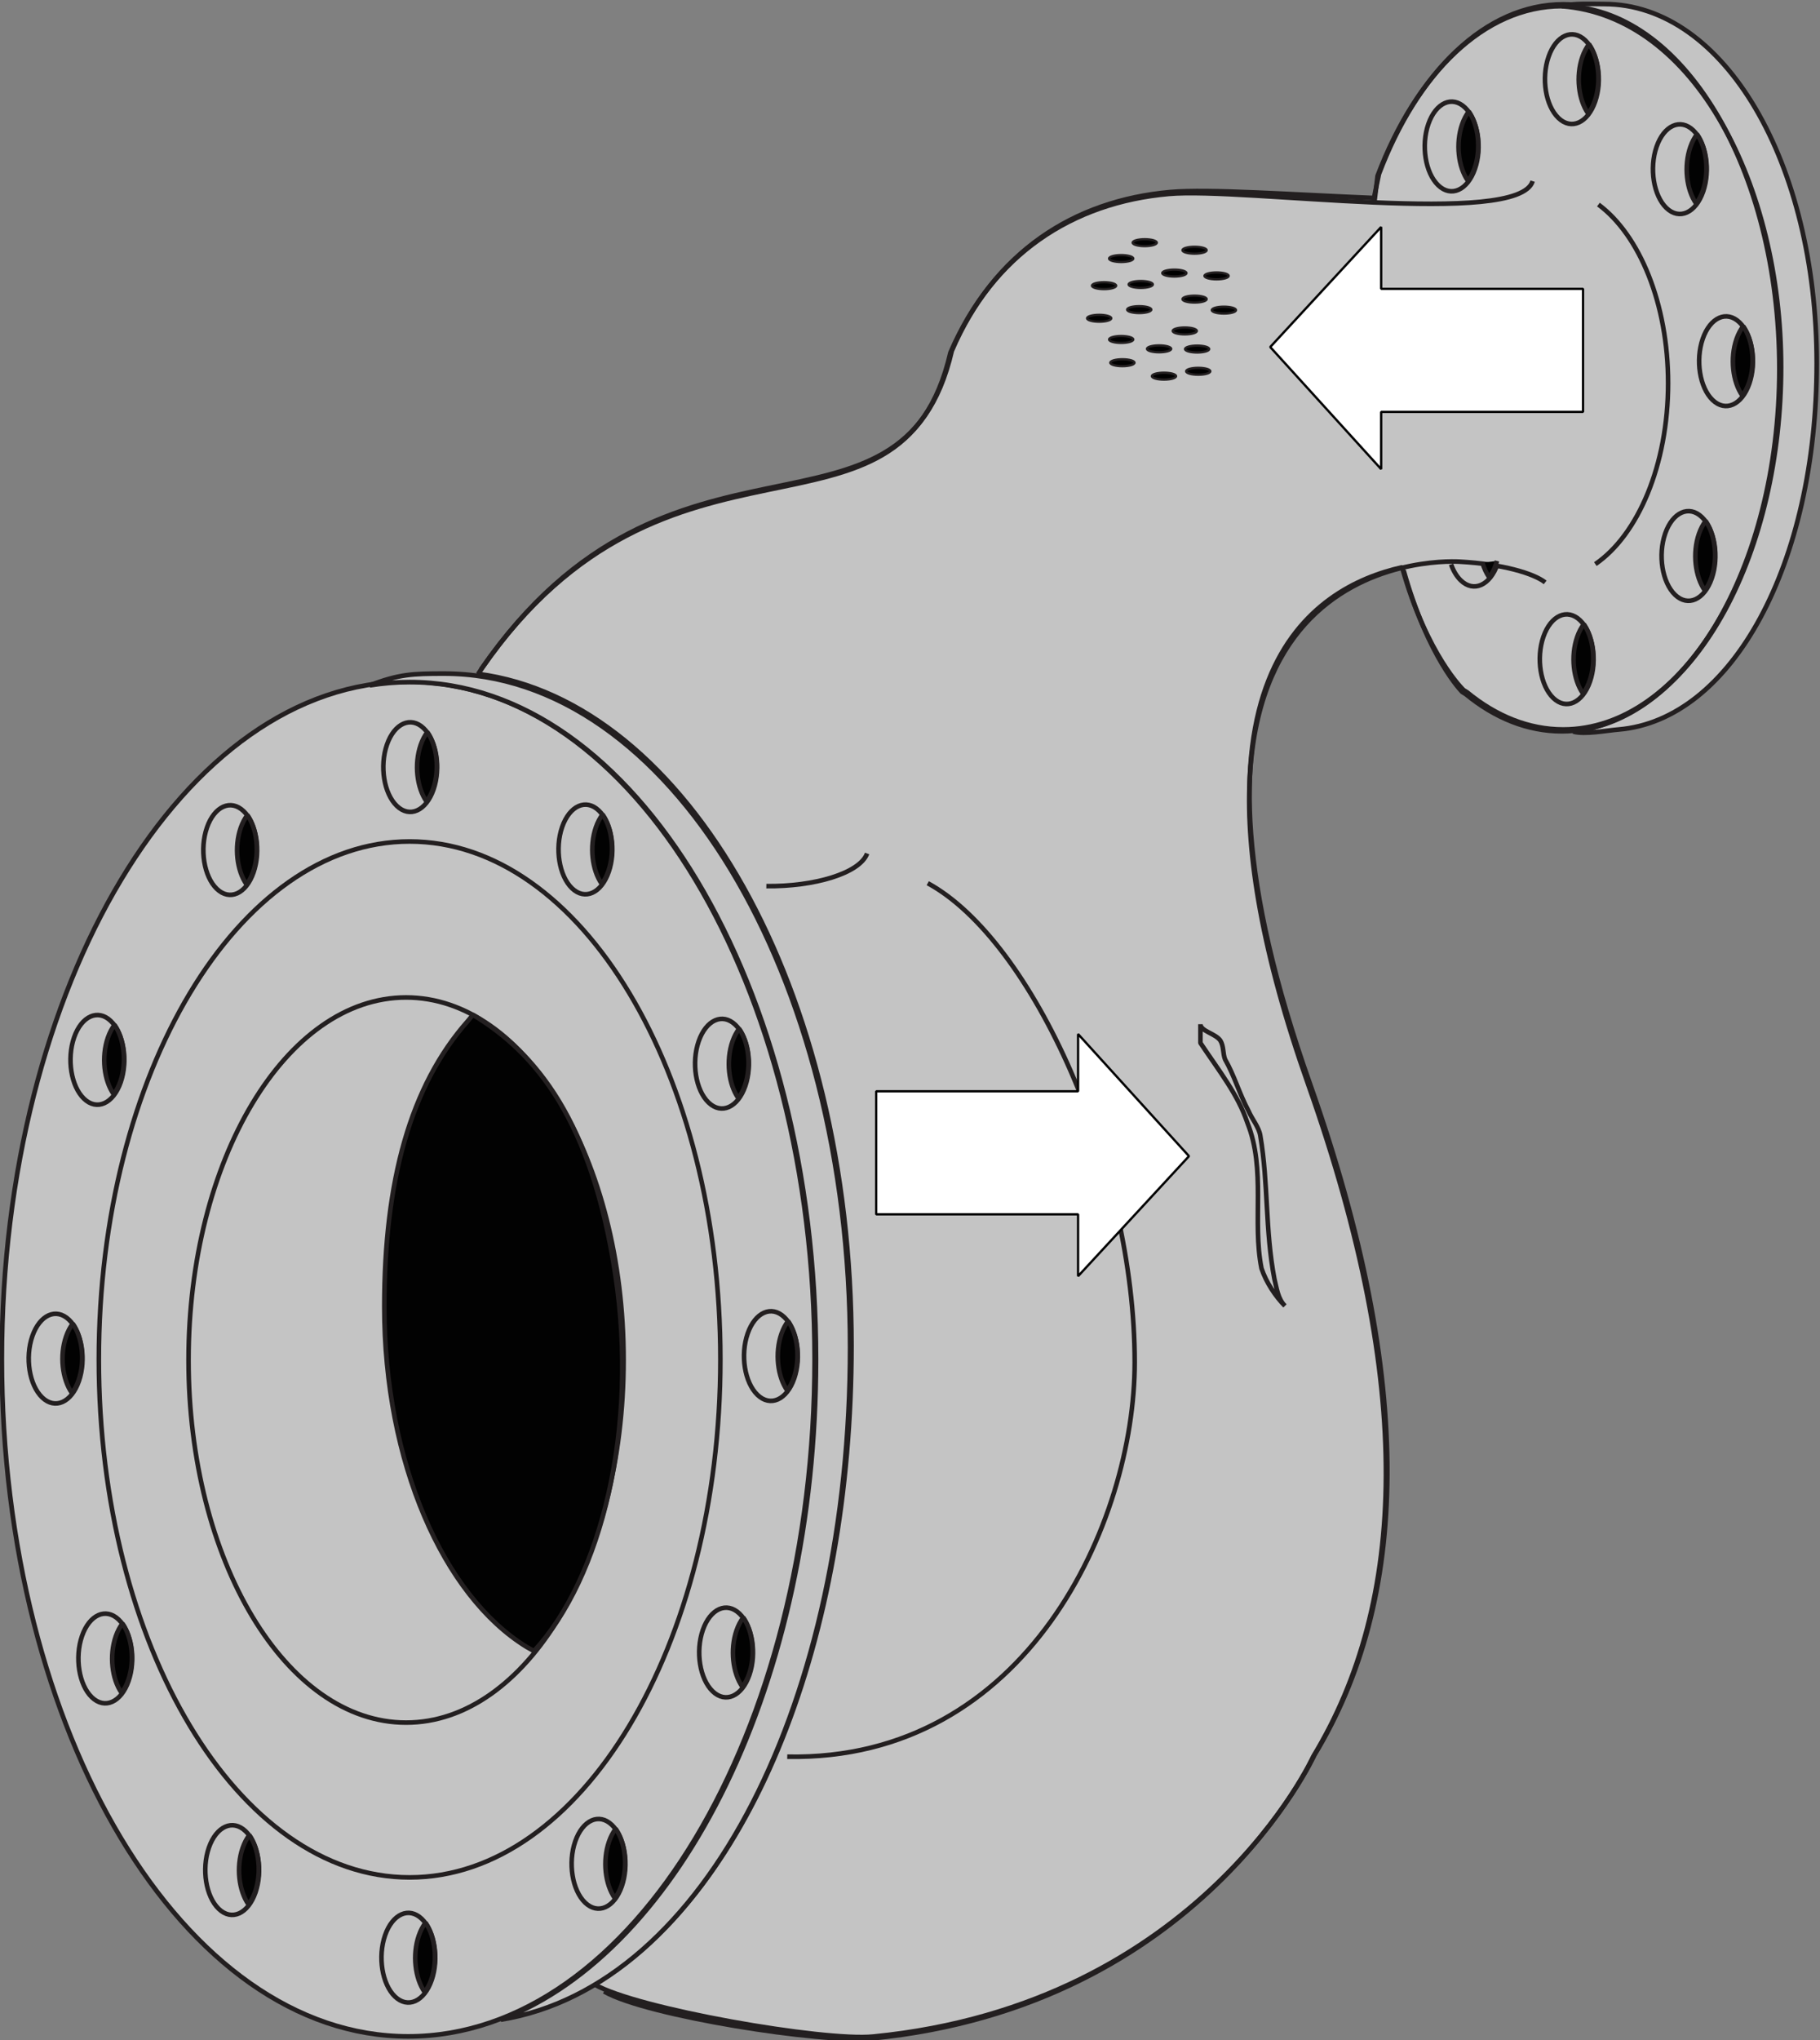 <?xml version="1.0" encoding="UTF-8" standalone="no"?>
<!-- Created with Inkscape (http://www.inkscape.org/) -->

<svg
   version="1.1"
   id="svg3543"
   xml:space="preserve"
   width="264.648"
   height="296.553"
   viewBox="0 0 264.648 296.553"
   sodipodi:docname="problems-of-cast-parts.svg"
   inkscape:version="1.1.1 (3bf5ae0d25, 2021-09-20)"
   xmlns:inkscape="http://www.inkscape.org/namespaces/inkscape"
   xmlns:sodipodi="http://sodipodi.sourceforge.net/DTD/sodipodi-0.dtd"
   xmlns="http://www.w3.org/2000/svg"
   xmlns:svg="http://www.w3.org/2000/svg"><rect x="0" y="0" width="264.648" height="296.553" fill="#808080" stroke="none"/><defs
     id="defs3547" /><sodipodi:namedview
     id="namedview3545"
     pagecolor="#ffffff"
     bordercolor="#666666"
     borderopacity="1.0"
     inkscape:pageshadow="2"
     inkscape:pageopacity="0.0"
     inkscape:pagecheckerboard="0"
     showgrid="false"
     inkscape:zoom="0.6975294"
     inkscape:cx="108.23916"
     inkscape:cy="330.45202"
     inkscape:window-width="1920"
     inkscape:window-height="1001"
     inkscape:window-x="-9"
     inkscape:window-y="-9"
     inkscape:window-maximized="1"
     inkscape:current-layer="g3549" /><g
     id="g3549"
     inkscape:groupmode="layer"
     inkscape:label="Band 4 engl Wiki"
     transform="matrix(1.333,0,0,-1.333,-287.596,891.958)"><g
       id="g3649"><g
         id="g3651"
         transform="translate(260.283,594.803)"><path
           d="m 0,0 c -24.484,0 -44.332,-33.067 -44.332,-73.857 0,-40.789 19.848,-73.857 44.332,-73.857 24.484,0 44.332,33.068 44.332,73.857 C 44.332,-33.067 24.484,0 0,0 Z"
           style="fill:#c4c4c4;fill-opacity:1;fill-rule:nonzero;stroke:#231f20;stroke-width:0.508;stroke-linecap:butt;stroke-linejoin:miter;stroke-miterlimit:1;stroke-dasharray:none;stroke-opacity:1"
           id="path3653" /></g><g
         id="g3655"
         transform="translate(268.355,596.317)"><path
           d="m 0,0 c 20.524,29.688 45.793,11.048 51.221,34.56 4.61,10.753 13.318,16.385 23.818,17.313 4.233,0.374 13.407,-0.287 22.24,-0.647 l 0.538,2.615 c 4.2,11.117 11.631,18.505 20.098,18.505 13.106,0 23.731,-17.701 23.731,-39.535 0,-21.834 -10.625,-39.535 -23.731,-39.535 -3.76,0 -7.315,1.457 -10.475,4.051 l -0.388,0.241 c 0,0 -4.016,3.791 -6.705,13.391 -9.721,-2.177 -25.765,-11.907 -10.07,-56.271 11.614,-32.828 10.757,-56.321 0.512,-73.217 0,0 -12.367,-27.211 -48.147,-30.721 -5.427,-0.532 -25.764,3.01 -30.364,5.675 l 0.312,0.28 c 16.727,10.147 27.69,37.309 27.69,69.394 0,38.777 -17.916,70.229 -40.72,73.237 z"
           style="fill:#c4c4c4;fill-opacity:1;fill-rule:nonzero;stroke:#231f20;stroke-width:0.508;stroke-linecap:butt;stroke-linejoin:miter;stroke-miterlimit:1;stroke-dasharray:none;stroke-opacity:1"
           id="path3657" /></g><g
         id="g3659"
         transform="translate(299.348,572.513)"><path
           d="M 0,0 C 5.192,-0.065 10.175,1.381 10.993,3.557"
           style="fill:none;stroke:#231f20;stroke-width:0.5;stroke-linecap:butt;stroke-linejoin:miter;stroke-miterlimit:1;stroke-dasharray:none;stroke-opacity:1"
           id="path3661" /><g
           id="g3663"
           transform="translate(17.606,0.319)"><path
             d="m 0,0 c 11.493,-6.25 22.576,-31.003 22.576,-52.236 0,-17.493 -11.781,-43.521 -37.903,-43.009"
             style="fill:none;stroke:#231f20;stroke-width:0.5;stroke-linecap:butt;stroke-linejoin:miter;stroke-miterlimit:1;stroke-dasharray:none;stroke-opacity:1"
             id="path3665" /><g
             id="g3667"
             transform="translate(67.352,32.799)"><path
               d="m 0,0 c -1.238,0.981 -4.653,2.005 -9.348,2.261 -2.608,0.143 -36.902,0.65 -16.476,-57.088 11.614,-32.828 10.756,-56.321 0.512,-73.217 0,0 -12.368,-27.211 -48.148,-30.72 -5.426,-0.533 -24.596,2.454 -29.196,5.12"
               style="fill:none;stroke:#231f20;stroke-width:0.5;stroke-linecap:butt;stroke-linejoin:miter;stroke-miterlimit:1;stroke-dasharray:none;stroke-opacity:1"
               id="path3669" /></g></g></g><g
         id="g3671"
         transform="translate(390.751,668.694)"><path
           d="m 0,0 c -1.314,0 -3.375,0.111 -4.631,-0.231 14.576,-1.102 23.923,-19.714 23.923,-39.359 0,-19.645 -8.834,-37.862 -22.664,-39.739 1.256,-0.342 3.599,0.116 4.909,0.224 12.421,1.024 21.641,18.102 21.641,39.937 C 23.178,-17.334 13.106,0 0,0 Z"
           style="fill:#c4c4c4;fill-opacity:1;fill-rule:nonzero;stroke:#231f20;stroke-width:0.508;stroke-linecap:butt;stroke-linejoin:miter;stroke-miterlimit:1;stroke-dasharray:none;stroke-opacity:1"
           id="path3673" /></g><g
         id="g3675"
         transform="translate(390.114,646.832)"><path
           d="m 0,0 c 4.479,-3.316 7.602,-10.792 7.602,-19.483 0,-8.905 -3.279,-16.534 -7.935,-19.72"
           style="fill:none;stroke:#231f20;stroke-width:0.5;stroke-linecap:butt;stroke-linejoin:miter;stroke-miterlimit:1;stroke-dasharray:none;stroke-opacity:1"
           id="path3677" /><g
           id="g3679"
           transform="translate(-7.173,2.552)"><path
             d="m 0,0 c -1.538,-5.064 -31.398,-0.661 -39.698,-1.395 -10.5,-0.928 -19.207,-6.56 -23.817,-17.312 -5.428,-23.512 -30.698,-4.872 -51.222,-34.56"
             style="fill:none;stroke:#231f20;stroke-width:0.5;stroke-linecap:butt;stroke-linejoin:miter;stroke-miterlimit:1;stroke-dasharray:none;stroke-opacity:1"
             id="path3681" /><g
             id="g3683"
             transform="translate(-122.508,-72.002)"><path
               d="m 0,0 c -18.723,0 -33.901,-25.287 -33.901,-56.479 0,-31.192 15.178,-56.478 33.901,-56.478 18.723,0 33.901,25.286 33.901,56.478 C 33.901,-25.287 18.723,0 0,0 Z"
               style="fill:none;stroke:#231f20;stroke-width:0.5;stroke-linecap:butt;stroke-linejoin:miter;stroke-miterlimit:1;stroke-dasharray:none;stroke-opacity:1"
               id="path3685" /><g
               id="g3687"
               transform="translate(-0.384,-17.008)"><path
                 d="m 0,0 c -13.106,0 -23.731,-17.701 -23.731,-39.535 0,-21.834 10.625,-39.535 23.731,-39.535 13.106,0 23.731,17.701 23.731,39.535 C 23.731,-17.701 13.106,0 0,0 Z"
                 style="fill:none;stroke:#231f20;stroke-width:0.5;stroke-linecap:butt;stroke-linejoin:miter;stroke-miterlimit:1;stroke-dasharray:none;stroke-opacity:1"
                 id="path3689" /></g></g></g></g><g
         id="g3691"
         transform="translate(273.996,489.106)"><path
           d="M 0,0 C 7.342,7.936 11.429,24.304 8.878,41.046 6.317,57.857 0.256,65.195 -6.659,69.377 l -0.533,-0.651 c -6.313,-7.105 -9.133,-17.522 -9.133,-31.168 0,-17.026 6.461,-31.539 15.52,-37.105 z"
           style="fill:#020202;fill-opacity:1;fill-rule:nonzero;stroke:#231f20;stroke-width:0.5;stroke-linecap:butt;stroke-linejoin:miter;stroke-miterlimit:1;stroke-dasharray:none;stroke-opacity:1"
           id="path3693" /></g><g
         id="g3695"
         transform="translate(264.178,595.688)"><path
           d="m 0,0 c -3.421,0 -4.894,-0.06 -8.092,-1.282 1.43,0.232 2.88,0.354 4.346,0.354 24.484,0 44.333,-33.067 44.333,-73.857 0,-35.09 -14.69,-64.465 -34.384,-71.988 22.444,3.639 38.103,34.955 38.103,73.3 C 44.306,-32.683 24.484,0 0,0 Z"
           style="fill:#c4c4c4;fill-opacity:1;fill-rule:nonzero;stroke:#231f20;stroke-width:0.508;stroke-linecap:butt;stroke-linejoin:miter;stroke-miterlimit:1;stroke-dasharray:none;stroke-opacity:1"
           id="path3697" /></g><g
         id="g3699"
         transform="translate(278.146,572.28)"><path
           d="M 0,0 C 1.403,-1.35 3.198,-0.549 4.008,1.789 4.818,4.127 4.337,7.116 2.934,8.466 1.531,9.815 -0.264,9.014 -1.074,6.677 -1.884,4.339 -1.403,1.35 0,0 Z"
           style="fill:none;stroke:#231f20;stroke-width:0.5;stroke-linecap:butt;stroke-linejoin:miter;stroke-miterlimit:1;stroke-dasharray:none;stroke-opacity:1"
           id="path3701" /></g><g
         id="g3703"
         transform="translate(280.753,578.925)"><path
           d="M 0,0 C -0.719,-2.075 -0.419,-4.66 0.637,-6.159 0.924,-5.785 1.175,-5.318 1.368,-4.76 2.087,-2.685 1.788,-0.1 0.73,1.399 0.444,1.025 0.193,0.558 0,0 Z"
           style="fill:#020202;fill-opacity:1;fill-rule:nonzero;stroke:#231f20;stroke-width:0.5;stroke-linecap:butt;stroke-linejoin:miter;stroke-miterlimit:1;stroke-dasharray:none;stroke-opacity:1"
           id="path3705" /></g><g
         id="g3707"
         transform="translate(402.57,625.518)"><path
           d="M 0,0 C 1.403,-1.35 3.198,-0.549 4.008,1.789 4.818,4.127 4.337,7.116 2.934,8.466 1.531,9.815 -0.264,9.014 -1.074,6.677 -1.884,4.339 -1.403,1.35 0,0 Z"
           style="fill:none;stroke:#231f20;stroke-width:0.5;stroke-linecap:butt;stroke-linejoin:miter;stroke-miterlimit:1;stroke-dasharray:none;stroke-opacity:1"
           id="path3709" /></g><g
         id="g3711"
         transform="translate(405.178,632.163)"><path
           d="m 0,0 c -0.719,-2.075 -0.419,-4.66 0.637,-6.16 0.287,0.375 0.538,0.842 0.731,1.4 C 2.087,-2.685 1.787,-0.1 0.73,1.4 0.444,1.025 0.193,0.558 0,0 Z"
           style="fill:#020202;fill-opacity:1;fill-rule:nonzero;stroke:#231f20;stroke-width:0.5;stroke-linecap:butt;stroke-linejoin:miter;stroke-miterlimit:1;stroke-dasharray:none;stroke-opacity:1"
           id="path3713" /></g><g
         id="g3715"
         transform="translate(397.532,646.456)"><path
           d="M 0,0 C 1.403,-1.35 3.198,-0.549 4.008,1.789 4.818,4.127 4.337,7.116 2.934,8.466 1.531,9.815 -0.264,9.014 -1.074,6.677 -1.884,4.339 -1.403,1.35 0,0 Z"
           style="fill:none;stroke:#231f20;stroke-width:0.5;stroke-linecap:butt;stroke-linejoin:miter;stroke-miterlimit:1;stroke-dasharray:none;stroke-opacity:1"
           id="path3717" /></g><g
         id="g3719"
         transform="translate(400.14,653.101)"><path
           d="M 0,0 C -0.719,-2.075 -0.419,-4.66 0.637,-6.159 0.924,-5.785 1.175,-5.318 1.368,-4.76 2.087,-2.685 1.787,-0.1 0.73,1.4 0.444,1.025 0.193,0.558 0,0 Z"
           style="fill:#020202;fill-opacity:1;fill-rule:nonzero;stroke:#231f20;stroke-width:0.5;stroke-linecap:butt;stroke-linejoin:miter;stroke-miterlimit:1;stroke-dasharray:none;stroke-opacity:1"
           id="path3721" /></g><g
         id="g3723"
         transform="translate(385.751,656.27)"><path
           d="M 0,0 C 1.403,-1.35 3.197,-0.549 4.008,1.789 4.818,4.126 4.337,7.116 2.934,8.466 1.531,9.815 -0.264,9.015 -1.074,6.677 -1.884,4.339 -1.403,1.35 0,0 Z"
           style="fill:none;stroke:#231f20;stroke-width:0.5;stroke-linecap:butt;stroke-linejoin:miter;stroke-miterlimit:1;stroke-dasharray:none;stroke-opacity:1"
           id="path3725" /></g><g
         id="g3727"
         transform="translate(388.359,662.915)"><path
           d="m 0,0 c -0.719,-2.075 -0.419,-4.66 0.638,-6.159 0.286,0.374 0.537,0.841 0.73,1.399 C 2.087,-2.685 1.787,-0.1 0.731,1.4 0.444,1.025 0.193,0.558 0,0 Z"
           style="fill:#020202;fill-opacity:1;fill-rule:nonzero;stroke:#231f20;stroke-width:0.5;stroke-linecap:butt;stroke-linejoin:miter;stroke-miterlimit:1;stroke-dasharray:none;stroke-opacity:1"
           id="path3729" /></g><g
         id="g3731"
         transform="translate(372.638,648.932)"><path
           d="M 0,0 C 1.403,-1.35 3.197,-0.549 4.008,1.789 4.818,4.127 4.337,7.116 2.934,8.466 1.531,9.815 -0.264,9.014 -1.074,6.677 -1.884,4.339 -1.403,1.35 0,0 Z"
           style="fill:none;stroke:#231f20;stroke-width:0.5;stroke-linecap:butt;stroke-linejoin:miter;stroke-miterlimit:1;stroke-dasharray:none;stroke-opacity:1"
           id="path3733" /></g><g
         id="g3735"
         transform="translate(375.246,655.576)"><path
           d="M 0,0 C -0.719,-2.075 -0.42,-4.66 0.637,-6.159 0.924,-5.785 1.175,-5.318 1.368,-4.76 2.087,-2.685 1.787,-0.1 0.73,1.4 0.444,1.025 0.193,0.558 0,0 Z"
           style="fill:#020202;fill-opacity:1;fill-rule:nonzero;stroke:#231f20;stroke-width:0.5;stroke-linecap:butt;stroke-linejoin:miter;stroke-miterlimit:1;stroke-dasharray:none;stroke-opacity:1"
           id="path3737" /></g><g
         id="g3739"
         transform="translate(398.473,604.28)"><path
           d="M 0,0 C 1.403,-1.35 3.197,-0.549 4.008,1.789 4.818,4.127 4.337,7.116 2.934,8.466 1.531,9.815 -0.264,9.015 -1.074,6.677 -1.884,4.339 -1.403,1.35 0,0 Z"
           style="fill:none;stroke:#231f20;stroke-width:0.5;stroke-linecap:butt;stroke-linejoin:miter;stroke-miterlimit:1;stroke-dasharray:none;stroke-opacity:1"
           id="path3741" /></g><g
         id="g3743"
         transform="translate(401.08,610.925)"><path
           d="M 0,0 C -0.719,-2.075 -0.419,-4.66 0.637,-6.159 0.924,-5.785 1.175,-5.318 1.368,-4.76 2.087,-2.685 1.787,-0.1 0.73,1.4 0.444,1.025 0.193,0.558 0,0 Z"
           style="fill:#020202;fill-opacity:1;fill-rule:nonzero;stroke:#231f20;stroke-width:0.5;stroke-linecap:butt;stroke-linejoin:miter;stroke-miterlimit:1;stroke-dasharray:none;stroke-opacity:1"
           id="path3745" /></g><g
         id="g3747"
         transform="translate(385.187,593.027)"><path
           d="M 0,0 C 1.403,-1.35 3.198,-0.549 4.008,1.789 4.818,4.127 4.337,7.116 2.934,8.466 1.531,9.815 -0.264,9.014 -1.074,6.677 -1.884,4.339 -1.403,1.35 0,0 Z"
           style="fill:none;stroke:#231f20;stroke-width:0.5;stroke-linecap:butt;stroke-linejoin:miter;stroke-miterlimit:1;stroke-dasharray:none;stroke-opacity:1"
           id="path3749" /></g><g
         id="g3751"
         transform="translate(387.795,599.672)"><path
           d="m 0,0 c -0.719,-2.075 -0.419,-4.66 0.638,-6.159 0.286,0.374 0.537,0.841 0.73,1.399 C 2.087,-2.685 1.787,-0.1 0.73,1.4 0.444,1.025 0.193,0.558 0,0 Z"
           style="fill:#020202;fill-opacity:1;fill-rule:nonzero;stroke:#231f20;stroke-width:0.5;stroke-linecap:butt;stroke-linejoin:miter;stroke-miterlimit:1;stroke-dasharray:none;stroke-opacity:1"
           id="path3753" /></g><g
         id="g3755"
         transform="translate(374.043,607.596)"><path
           d="m 0,0 c 0.248,-0.702 0.606,-1.31 1.06,-1.747 1.403,-1.35 3.197,-0.549 4.007,1.789"
           style="fill:none;stroke:#231f20;stroke-width:0.5;stroke-linecap:butt;stroke-linejoin:miter;stroke-miterlimit:1;stroke-dasharray:none;stroke-opacity:1"
           id="path3757" /></g><g
         id="g3759"
         transform="translate(377.461,607.789)"><path
           d="m 0,0 c 0.174,-0.604 0.423,-1.152 0.741,-1.603 0.286,0.374 0.537,0.842 0.73,1.399 0.044,0.127 0.084,0.256 0.121,0.387"
           style="fill:#020202;fill-opacity:1;fill-rule:nonzero;stroke:#231f20;stroke-width:0.5;stroke-linecap:butt;stroke-linejoin:miter;stroke-miterlimit:1;stroke-dasharray:none;stroke-opacity:1"
           id="path3761" /></g><g
         id="g3763"
         transform="translate(293.041,548.919)"><path
           d="M 0,0 C 1.403,-1.35 3.198,-0.549 4.008,1.789 4.818,4.127 4.337,7.116 2.934,8.466 1.531,9.815 -0.263,9.015 -1.074,6.677 -1.884,4.339 -1.403,1.35 0,0 Z"
           style="fill:none;stroke:#231f20;stroke-width:0.5;stroke-linecap:butt;stroke-linejoin:miter;stroke-miterlimit:1;stroke-dasharray:none;stroke-opacity:1"
           id="path3765" /></g><g
         id="g3767"
         transform="translate(295.649,555.564)"><path
           d="M 0,0 C -0.719,-2.075 -0.419,-4.66 0.637,-6.159 0.924,-5.785 1.175,-5.317 1.368,-4.76 2.087,-2.685 1.787,-0.1 0.73,1.4 0.444,1.025 0.193,0.558 0,0 Z"
           style="fill:#020202;fill-opacity:1;fill-rule:nonzero;stroke:#231f20;stroke-width:0.5;stroke-linecap:butt;stroke-linejoin:miter;stroke-miterlimit:1;stroke-dasharray:none;stroke-opacity:1"
           id="path3769" /></g><g
         id="g3771"
         transform="translate(298.381,517.039)"><path
           d="M 0,0 C 1.403,-1.35 3.198,-0.549 4.008,1.789 4.818,4.127 4.337,7.116 2.934,8.466 1.531,9.815 -0.264,9.014 -1.074,6.677 -1.884,4.339 -1.403,1.35 0,0 Z"
           style="fill:none;stroke:#231f20;stroke-width:0.5;stroke-linecap:butt;stroke-linejoin:miter;stroke-miterlimit:1;stroke-dasharray:none;stroke-opacity:1"
           id="path3773" /></g><g
         id="g3775"
         transform="translate(300.989,523.683)"><path
           d="M 0,0 C -0.719,-2.075 -0.419,-4.66 0.637,-6.159 0.924,-5.785 1.175,-5.318 1.368,-4.76 2.087,-2.685 1.787,-0.1 0.73,1.399 0.444,1.025 0.193,0.558 0,0 Z"
           style="fill:#020202;fill-opacity:1;fill-rule:nonzero;stroke:#231f20;stroke-width:0.5;stroke-linecap:butt;stroke-linejoin:miter;stroke-miterlimit:1;stroke-dasharray:none;stroke-opacity:1"
           id="path3777" /></g><g
         id="g3779"
         transform="translate(293.491,484.716)"><path
           d="M 0,0 C 1.403,-1.35 3.197,-0.549 4.008,1.789 4.818,4.127 4.337,7.116 2.934,8.466 1.531,9.815 -0.264,9.015 -1.074,6.677 -1.884,4.339 -1.403,1.35 0,0 Z"
           style="fill:none;stroke:#231f20;stroke-width:0.5;stroke-linecap:butt;stroke-linejoin:miter;stroke-miterlimit:1;stroke-dasharray:none;stroke-opacity:1"
           id="path3781" /></g><g
         id="g3783"
         transform="translate(296.098,491.361)"><path
           d="M 0,0 C -0.719,-2.075 -0.419,-4.66 0.637,-6.159 0.924,-5.785 1.175,-5.318 1.368,-4.76 2.087,-2.685 1.787,-0.1 0.73,1.4 0.444,1.025 0.193,0.558 0,0 Z"
           style="fill:#020202;fill-opacity:1;fill-rule:nonzero;stroke:#231f20;stroke-width:0.5;stroke-linecap:butt;stroke-linejoin:miter;stroke-miterlimit:1;stroke-dasharray:none;stroke-opacity:1"
           id="path3785" /></g><g
         id="g3787"
         transform="translate(279.575,461.676)"><path
           d="M 0,0 C 1.403,-1.35 3.198,-0.549 4.008,1.789 4.818,4.127 4.337,7.116 2.934,8.465 1.531,9.815 -0.263,9.014 -1.074,6.677 -1.884,4.339 -1.403,1.35 0,0 Z"
           style="fill:none;stroke:#231f20;stroke-width:0.5;stroke-linecap:butt;stroke-linejoin:miter;stroke-miterlimit:1;stroke-dasharray:none;stroke-opacity:1"
           id="path3789" /></g><g
         id="g3791"
         transform="translate(282.183,468.321)"><path
           d="M 0,0 C -0.719,-2.075 -0.419,-4.66 0.637,-6.159 0.924,-5.785 1.175,-5.318 1.368,-4.76 2.087,-2.685 1.787,-0.1 0.73,1.4 0.444,1.025 0.193,0.558 0,0 Z"
           style="fill:#020202;fill-opacity:1;fill-rule:nonzero;stroke:#231f20;stroke-width:0.5;stroke-linecap:butt;stroke-linejoin:miter;stroke-miterlimit:1;stroke-dasharray:none;stroke-opacity:1"
           id="path3793" /></g><g
         id="g3795"
         transform="translate(258.831,451.436)"><path
           d="M 0,0 C 1.403,-1.35 3.198,-0.549 4.008,1.789 4.818,4.127 4.337,7.116 2.934,8.466 1.531,9.815 -0.264,9.014 -1.074,6.677 -1.884,4.339 -1.403,1.35 0,0 Z"
           style="fill:none;stroke:#231f20;stroke-width:0.5;stroke-linecap:butt;stroke-linejoin:miter;stroke-miterlimit:1;stroke-dasharray:none;stroke-opacity:1"
           id="path3797" /></g><g
         id="g3799"
         transform="translate(261.439,458.081)"><path
           d="m 0,0 c -0.719,-2.075 -0.419,-4.66 0.637,-6.16 0.287,0.375 0.538,0.842 0.731,1.4 C 2.087,-2.685 1.788,-0.1 0.73,1.4 0.444,1.025 0.193,0.558 0,0 Z"
           style="fill:#020202;fill-opacity:1;fill-rule:nonzero;stroke:#231f20;stroke-width:0.5;stroke-linecap:butt;stroke-linejoin:miter;stroke-miterlimit:1;stroke-dasharray:none;stroke-opacity:1"
           id="path3801" /></g><g
         id="g3803"
         transform="translate(239.612,460.993)"><path
           d="M 0,0 C 1.403,-1.35 3.197,-0.549 4.008,1.789 4.818,4.127 4.337,7.116 2.934,8.466 1.531,9.816 -0.264,9.014 -1.074,6.677 -1.884,4.339 -1.403,1.35 0,0 Z"
           style="fill:none;stroke:#231f20;stroke-width:0.5;stroke-linecap:butt;stroke-linejoin:miter;stroke-miterlimit:1;stroke-dasharray:none;stroke-opacity:1"
           id="path3805" /></g><g
         id="g3807"
         transform="translate(242.22,467.638)"><path
           d="m 0,0 c -0.719,-2.075 -0.419,-4.66 0.638,-6.16 0.286,0.375 0.537,0.842 0.73,1.4 C 2.087,-2.685 1.788,-0.1 0.731,1.4 0.444,1.025 0.193,0.558 0,0 Z"
           style="fill:#020202;fill-opacity:1;fill-rule:nonzero;stroke:#231f20;stroke-width:0.5;stroke-linecap:butt;stroke-linejoin:miter;stroke-miterlimit:1;stroke-dasharray:none;stroke-opacity:1"
           id="path3809" /></g><g
         id="g3811"
         transform="translate(225.77,484.065)"><path
           d="M 0,0 C 1.403,-1.35 3.197,-0.549 4.008,1.789 4.818,4.127 4.337,7.116 2.934,8.466 1.531,9.815 -0.264,9.014 -1.074,6.677 -1.884,4.339 -1.403,1.35 0,0 Z"
           style="fill:none;stroke:#231f20;stroke-width:0.5;stroke-linecap:butt;stroke-linejoin:miter;stroke-miterlimit:1;stroke-dasharray:none;stroke-opacity:1"
           id="path3813" /></g><g
         id="g3815"
         transform="translate(228.378,490.71)"><path
           d="M 0,0 C -0.719,-2.075 -0.42,-4.66 0.637,-6.159 0.924,-5.785 1.174,-5.318 1.368,-4.76 2.087,-2.685 1.787,-0.1 0.73,1.4 0.444,1.025 0.193,0.558 0,0 Z"
           style="fill:#020202;fill-opacity:1;fill-rule:nonzero;stroke:#231f20;stroke-width:0.5;stroke-linecap:butt;stroke-linejoin:miter;stroke-miterlimit:1;stroke-dasharray:none;stroke-opacity:1"
           id="path3817" /></g><g
         id="g3819"
         transform="translate(220.351,516.759)"><path
           d="M 0,0 C 1.403,-1.35 3.198,-0.549 4.008,1.789 4.818,4.127 4.337,7.116 2.934,8.466 1.531,9.816 -0.264,9.015 -1.074,6.677 -1.884,4.339 -1.403,1.35 0,0 Z"
           style="fill:none;stroke:#231f20;stroke-width:0.5;stroke-linecap:butt;stroke-linejoin:miter;stroke-miterlimit:1;stroke-dasharray:none;stroke-opacity:1"
           id="path3821" /></g><g
         id="g3823"
         transform="translate(222.959,523.404)"><path
           d="M 0,0 C -0.719,-2.075 -0.419,-4.66 0.637,-6.159 0.924,-5.785 1.175,-5.318 1.368,-4.76 2.087,-2.685 1.787,-0.1 0.73,1.4 0.444,1.025 0.193,0.558 0,0 Z"
           style="fill:#020202;fill-opacity:1;fill-rule:nonzero;stroke:#231f20;stroke-width:0.5;stroke-linecap:butt;stroke-linejoin:miter;stroke-miterlimit:1;stroke-dasharray:none;stroke-opacity:1"
           id="path3825" /></g><g
         id="g3827"
         transform="translate(224.908,549.336)"><path
           d="M 0,0 C 1.403,-1.35 3.198,-0.549 4.008,1.789 4.818,4.127 4.337,7.116 2.934,8.466 1.531,9.815 -0.264,9.015 -1.074,6.677 -1.884,4.339 -1.403,1.35 0,0 Z"
           style="fill:none;stroke:#231f20;stroke-width:0.5;stroke-linecap:butt;stroke-linejoin:miter;stroke-miterlimit:1;stroke-dasharray:none;stroke-opacity:1"
           id="path3829" /></g><g
         id="g3831"
         transform="translate(227.515,555.981)"><path
           d="M 0,0 C -0.719,-2.075 -0.419,-4.66 0.637,-6.159 0.924,-5.785 1.175,-5.318 1.368,-4.76 2.087,-2.685 1.787,-0.1 0.73,1.4 0.444,1.025 0.193,0.558 0,0 Z"
           style="fill:#020202;fill-opacity:1;fill-rule:nonzero;stroke:#231f20;stroke-width:0.5;stroke-linecap:butt;stroke-linejoin:miter;stroke-miterlimit:1;stroke-dasharray:none;stroke-opacity:1"
           id="path3833" /></g><g
         id="g3835"
         transform="translate(239.399,572.216)"><path
           d="M 0,0 C 1.403,-1.35 3.198,-0.549 4.008,1.789 4.818,4.127 4.337,7.116 2.934,8.466 1.531,9.815 -0.264,9.014 -1.074,6.677 -1.884,4.339 -1.403,1.35 0,0 Z"
           style="fill:none;stroke:#231f20;stroke-width:0.5;stroke-linecap:butt;stroke-linejoin:miter;stroke-miterlimit:1;stroke-dasharray:none;stroke-opacity:1"
           id="path3837" /></g><g
         id="g3839"
         transform="translate(242.007,578.861)"><path
           d="m 0,0 c -0.719,-2.075 -0.419,-4.66 0.638,-6.16 0.286,0.375 0.537,0.842 0.73,1.4 C 2.087,-2.685 1.788,-0.1 0.731,1.4 0.444,1.025 0.193,0.558 0,0 Z"
           style="fill:#020202;fill-opacity:1;fill-rule:nonzero;stroke:#231f20;stroke-width:0.5;stroke-linecap:butt;stroke-linejoin:miter;stroke-miterlimit:1;stroke-dasharray:none;stroke-opacity:1"
           id="path3841" /></g><g
         id="g3843"
         transform="translate(259.034,581.261)"><path
           d="M 0,0 C 1.403,-1.35 3.198,-0.549 4.008,1.789 4.818,4.127 4.337,7.116 2.934,8.466 1.531,9.815 -0.263,9.014 -1.074,6.677 -1.884,4.339 -1.403,1.35 0,0 Z"
           style="fill:none;stroke:#231f20;stroke-width:0.5;stroke-linecap:butt;stroke-linejoin:miter;stroke-miterlimit:1;stroke-dasharray:none;stroke-opacity:1"
           id="path3845" /></g><g
         id="g3847"
         transform="translate(261.641,587.906)"><path
           d="m 0,0 c -0.719,-2.075 -0.419,-4.66 0.637,-6.16 0.287,0.375 0.538,0.842 0.731,1.4 C 2.087,-2.685 1.787,-0.1 0.73,1.4 0.444,1.025 0.193,0.558 0,0 Z"
           style="fill:#020202;fill-opacity:1;fill-rule:nonzero;stroke:#231f20;stroke-width:0.5;stroke-linecap:butt;stroke-linejoin:miter;stroke-miterlimit:1;stroke-dasharray:none;stroke-opacity:1"
           id="path3849" /></g><g
         id="g3851"
         transform="translate(368.868,606.943)"><path
           d="m 0,0 c 2.689,-9.6 6.389,-13.258 6.389,-13.258 l 0.388,-0.241 c 3.159,-2.594 6.715,-4.051 10.475,-4.051 13.106,0 23.731,17.701 23.731,39.535 0,21.834 -10.625,39.535 -23.731,39.535 -8.467,0 -15.898,-7.388 -20.098,-18.505 l -0.326,-2.736"
           style="fill:none;stroke:#231f20;stroke-width:0.5;stroke-linecap:butt;stroke-linejoin:miter;stroke-miterlimit:1;stroke-dasharray:none;stroke-opacity:1"
           id="path3853" /><g
           id="g3855"
           transform="translate(-12.947,-80.203)"><path
             d="m 0,0 c -1.024,1.024 -2.049,2.56 -2.561,4.096 -1.025,5.12 0.512,10.752 -1.537,15.872 -1.024,3.072 -3.073,5.632 -5.122,8.704 0,0.512 0,1.536 0,2.048 0,-0.768 1.665,-1.024 2.177,-1.792 0.384,-0.64 0.256,-1.408 0.512,-2.048 1.025,-1.792 1.537,-3.712 2.561,-5.632 0.384,-0.896 1.153,-1.792 1.281,-2.688 C -1.793,13.312 -2.177,8.32 -1.152,2.944 -0.896,1.92 -0.768,0.768 0,0 Z"
             style="fill:none;stroke:#231f20;stroke-width:0.5;stroke-linecap:butt;stroke-linejoin:miter;stroke-miterlimit:1;stroke-dasharray:none;stroke-opacity:1"
             id="path3857" /></g></g><g
         id="g3859"
         transform="translate(338.056,640.566)"><path
           d="M 0,0 C 0.729,0 1.321,0.169 1.321,0.377 1.321,0.585 0.729,0.754 0,0.754 -0.729,0.754 -1.32,0.585 -1.32,0.377 -1.32,0.169 -0.729,0 0,0 Z"
           style="fill:#000000;fill-opacity:1;fill-rule:nonzero;stroke:#231f20;stroke-width:0.25;stroke-linecap:butt;stroke-linejoin:miter;stroke-miterlimit:1;stroke-dasharray:none;stroke-opacity:1"
           id="path3861" /></g><g
         id="g3863"
         transform="translate(340.623,642.299)"><path
           d="M 0,0 C 0.729,0 1.32,0.169 1.32,0.377 1.32,0.585 0.729,0.754 0,0.754 -0.729,0.754 -1.32,0.585 -1.32,0.377 -1.32,0.169 -0.729,0 0,0 Z"
           style="fill:#000000;fill-opacity:1;fill-rule:nonzero;stroke:#231f20;stroke-width:0.25;stroke-linecap:butt;stroke-linejoin:miter;stroke-miterlimit:1;stroke-dasharray:none;stroke-opacity:1"
           id="path3865" /></g><g
         id="g3867"
         transform="translate(343.858,638.982)"><path
           d="M 0,0 C 0.729,0 1.32,0.169 1.32,0.377 1.32,0.585 0.729,0.754 0,0.754 -0.729,0.754 -1.321,0.585 -1.321,0.377 -1.321,0.169 -0.729,0 0,0 Z"
           style="fill:#000000;fill-opacity:1;fill-rule:nonzero;stroke:#231f20;stroke-width:0.25;stroke-linecap:butt;stroke-linejoin:miter;stroke-miterlimit:1;stroke-dasharray:none;stroke-opacity:1"
           id="path3869" /></g><g
         id="g3871"
         transform="translate(340.023,634.999)"><path
           d="M 0,0 C 0.729,0 1.321,0.169 1.321,0.377 1.321,0.586 0.729,0.754 0,0.754 -0.729,0.754 -1.32,0.586 -1.32,0.377 -1.32,0.169 -0.729,0 0,0 Z"
           style="fill:#000000;fill-opacity:1;fill-rule:nonzero;stroke:#231f20;stroke-width:0.25;stroke-linecap:butt;stroke-linejoin:miter;stroke-miterlimit:1;stroke-dasharray:none;stroke-opacity:1"
           id="path3873" /></g><g
         id="g3875"
         transform="translate(340.19,637.743)"><path
           d="M 0,0 C 0.729,0 1.321,0.169 1.321,0.377 1.321,0.585 0.729,0.754 0,0.754 -0.729,0.754 -1.321,0.585 -1.321,0.377 -1.321,0.169 -0.729,0 0,0 Z"
           style="fill:#000000;fill-opacity:1;fill-rule:nonzero;stroke:#231f20;stroke-width:0.25;stroke-linecap:butt;stroke-linejoin:miter;stroke-miterlimit:1;stroke-dasharray:none;stroke-opacity:1"
           id="path3877" /></g><g
         id="g3879"
         transform="translate(336.188,637.609)"><path
           d="M 0,0 C 0.729,0 1.321,0.169 1.321,0.377 1.321,0.585 0.729,0.754 0,0.754 -0.729,0.754 -1.321,0.585 -1.321,0.377 -1.321,0.169 -0.729,0 0,0 Z"
           style="fill:#000000;fill-opacity:1;fill-rule:nonzero;stroke:#231f20;stroke-width:0.25;stroke-linecap:butt;stroke-linejoin:miter;stroke-miterlimit:1;stroke-dasharray:none;stroke-opacity:1"
           id="path3881" /></g><g
         id="g3883"
         transform="translate(344.992,632.676)"><path
           d="M 0,0 C 0.729,0 1.32,0.169 1.32,0.377 1.32,0.585 0.729,0.754 0,0.754 -0.729,0.754 -1.32,0.585 -1.32,0.377 -1.32,0.169 -0.729,0 0,0 Z"
           style="fill:#000000;fill-opacity:1;fill-rule:nonzero;stroke:#231f20;stroke-width:0.25;stroke-linecap:butt;stroke-linejoin:miter;stroke-miterlimit:1;stroke-dasharray:none;stroke-opacity:1"
           id="path3885" /></g><g
         id="g3887"
         transform="translate(348.46,638.676)"><path
           d="M 0,0 C 0.729,0 1.321,0.169 1.321,0.377 1.321,0.585 0.729,0.754 0,0.754 -0.729,0.754 -1.32,0.585 -1.32,0.377 -1.32,0.169 -0.729,0 0,0 Z"
           style="fill:#000000;fill-opacity:1;fill-rule:nonzero;stroke:#231f20;stroke-width:0.25;stroke-linecap:butt;stroke-linejoin:miter;stroke-miterlimit:1;stroke-dasharray:none;stroke-opacity:1"
           id="path3889" /></g><g
         id="g3891"
         transform="translate(346.059,641.476)"><path
           d="M 0,0 C 0.729,0 1.321,0.169 1.321,0.377 1.321,0.585 0.729,0.754 0,0.754 -0.729,0.754 -1.32,0.585 -1.32,0.377 -1.32,0.169 -0.729,0 0,0 Z"
           style="fill:#000000;fill-opacity:1;fill-rule:nonzero;stroke:#231f20;stroke-width:0.25;stroke-linecap:butt;stroke-linejoin:miter;stroke-miterlimit:1;stroke-dasharray:none;stroke-opacity:1"
           id="path3893" /></g><g
         id="g3895"
         transform="translate(346.059,636.143)"><path
           d="M 0,0 C 0.729,0 1.321,0.169 1.321,0.377 1.321,0.586 0.729,0.754 0,0.754 -0.729,0.754 -1.32,0.586 -1.32,0.377 -1.32,0.169 -0.729,0 0,0 Z"
           style="fill:#000000;fill-opacity:1;fill-rule:nonzero;stroke:#231f20;stroke-width:0.25;stroke-linecap:butt;stroke-linejoin:miter;stroke-miterlimit:1;stroke-dasharray:none;stroke-opacity:1"
           id="path3897" /></g><g
         id="g3899"
         transform="translate(349.26,634.943)"><path
           d="M 0,0 C 0.729,0 1.321,0.169 1.321,0.377 1.321,0.586 0.729,0.754 0,0.754 -0.729,0.754 -1.32,0.586 -1.32,0.377 -1.32,0.169 -0.729,0 0,0 Z"
           style="fill:#000000;fill-opacity:1;fill-rule:nonzero;stroke:#231f20;stroke-width:0.25;stroke-linecap:butt;stroke-linejoin:miter;stroke-miterlimit:1;stroke-dasharray:none;stroke-opacity:1"
           id="path3901" /></g><g
         id="g3903"
         transform="translate(338.056,631.743)"><path
           d="M 0,0 C 0.729,0 1.321,0.169 1.321,0.377 1.321,0.585 0.729,0.754 0,0.754 -0.729,0.754 -1.32,0.585 -1.32,0.377 -1.32,0.169 -0.729,0 0,0 Z"
           style="fill:#000000;fill-opacity:1;fill-rule:nonzero;stroke:#231f20;stroke-width:0.25;stroke-linecap:butt;stroke-linejoin:miter;stroke-miterlimit:1;stroke-dasharray:none;stroke-opacity:1"
           id="path3905" /></g><g
         id="g3907"
         transform="translate(335.655,634.055)"><path
           d="M 0,0 C 0.729,0 1.32,0.169 1.32,0.377 1.32,0.585 0.729,0.754 0,0.754 -0.729,0.754 -1.321,0.585 -1.321,0.377 -1.321,0.169 -0.729,0 0,0 Z"
           style="fill:#000000;fill-opacity:1;fill-rule:nonzero;stroke:#231f20;stroke-width:0.25;stroke-linecap:butt;stroke-linejoin:miter;stroke-miterlimit:1;stroke-dasharray:none;stroke-opacity:1"
           id="path3909" /></g><g
         id="g3911"
         transform="translate(342.191,630.722)"><path
           d="M 0,0 C 0.729,0 1.321,0.169 1.321,0.377 1.321,0.586 0.729,0.754 0,0.754 -0.729,0.754 -1.321,0.586 -1.321,0.377 -1.321,0.169 -0.729,0 0,0 Z"
           style="fill:#000000;fill-opacity:1;fill-rule:nonzero;stroke:#231f20;stroke-width:0.25;stroke-linecap:butt;stroke-linejoin:miter;stroke-miterlimit:1;stroke-dasharray:none;stroke-opacity:1"
           id="path3913" /></g><g
         id="g3915"
         transform="translate(346.339,630.699)"><path
           d="M 0,0 C 0.729,0 1.32,0.169 1.32,0.377 1.32,0.585 0.729,0.754 0,0.754 -0.729,0.754 -1.321,0.585 -1.321,0.377 -1.321,0.169 -0.729,0 0,0 Z"
           style="fill:#000000;fill-opacity:1;fill-rule:nonzero;stroke:#231f20;stroke-width:0.25;stroke-linecap:butt;stroke-linejoin:miter;stroke-miterlimit:1;stroke-dasharray:none;stroke-opacity:1"
           id="path3917" /></g><g
         id="g3919"
         transform="translate(342.724,627.743)"><path
           d="M 0,0 C 0.729,0 1.32,0.169 1.32,0.377 1.32,0.585 0.729,0.754 0,0.754 -0.729,0.754 -1.321,0.585 -1.321,0.377 -1.321,0.169 -0.729,0 0,0 Z"
           style="fill:#000000;fill-opacity:1;fill-rule:nonzero;stroke:#231f20;stroke-width:0.25;stroke-linecap:butt;stroke-linejoin:miter;stroke-miterlimit:1;stroke-dasharray:none;stroke-opacity:1"
           id="path3921" /></g><g
         id="g3923"
         transform="translate(338.189,629.209)"><path
           d="M 0,0 C 0.729,0 1.321,0.169 1.321,0.377 1.321,0.585 0.729,0.754 0,0.754 -0.729,0.754 -1.321,0.585 -1.321,0.377 -1.321,0.169 -0.729,0 0,0 Z"
           style="fill:#000000;fill-opacity:1;fill-rule:nonzero;stroke:#231f20;stroke-width:0.25;stroke-linecap:butt;stroke-linejoin:miter;stroke-miterlimit:1;stroke-dasharray:none;stroke-opacity:1"
           id="path3925" /></g><g
         id="g3927"
         transform="translate(346.459,628.276)"><path
           d="M 0,0 C 0.729,0 1.321,0.169 1.321,0.377 1.321,0.586 0.729,0.754 0,0.754 -0.729,0.754 -1.32,0.586 -1.32,0.377 -1.32,0.169 -0.729,0 0,0 Z"
           style="fill:#000000;fill-opacity:1;fill-rule:nonzero;stroke:#231f20;stroke-width:0.25;stroke-linecap:butt;stroke-linejoin:miter;stroke-miterlimit:1;stroke-dasharray:none;stroke-opacity:1"
           id="path3929" /></g><g
         id="g3931"
         transform="translate(345.452,543.07)"><path
           d="M 0,0 -12.099,13.315 V 7.073 H -34.122 V -6.343 h 22.023 v -6.746 z"
           style="fill:#ffffff;fill-opacity:1;fill-rule:nonzero;stroke:#000000;stroke-width:0.25;stroke-linecap:butt;stroke-linejoin:miter;stroke-miterlimit:1;stroke-dasharray:none;stroke-opacity:1"
           id="path3933" /></g><g
         id="g3935"
         transform="translate(354.315,631.296)"><path
           d="m 0,0 12.099,-13.315 v 6.242 H 34.122 V 6.343 H 12.099 v 6.746 z"
           style="fill:#ffffff;fill-opacity:1;fill-rule:nonzero;stroke:#000000;stroke-width:0.25;stroke-linecap:butt;stroke-linejoin:miter;stroke-miterlimit:1;stroke-dasharray:none;stroke-opacity:1"
           id="path3937" /></g></g></g></svg>

